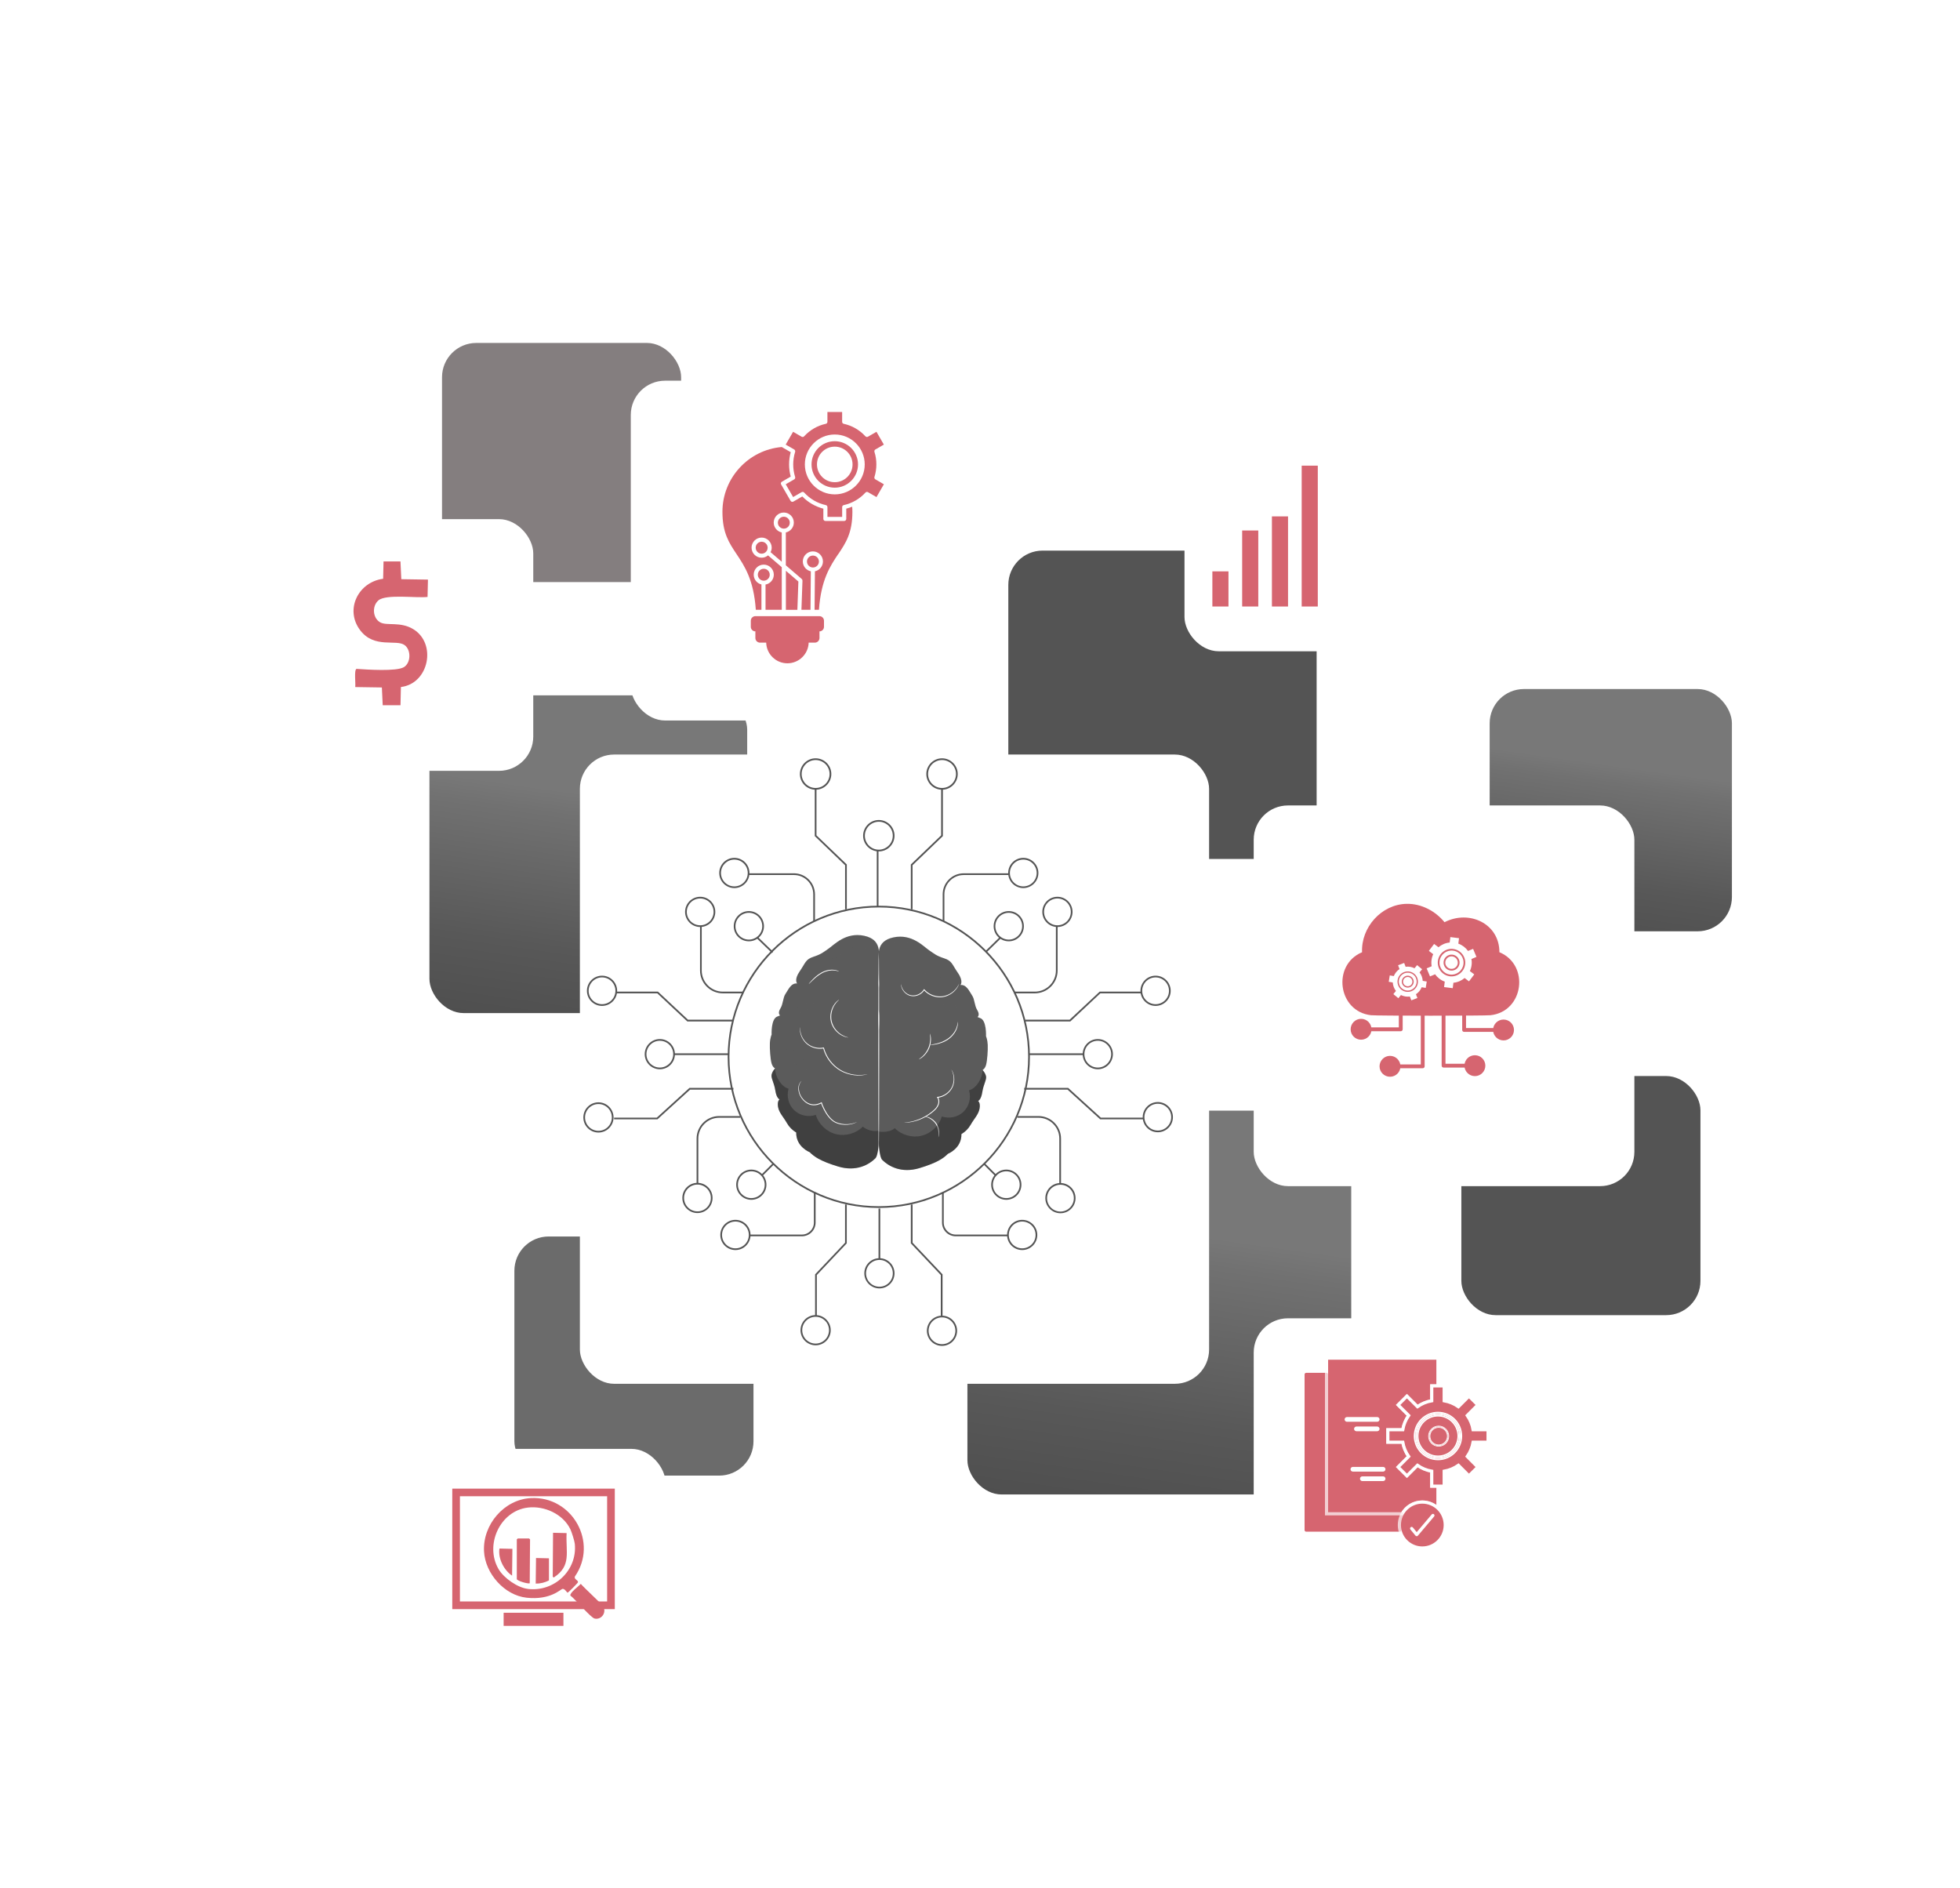 <?xml version="1.0" encoding="UTF-8"?>
<svg id="objects" xmlns="http://www.w3.org/2000/svg" xmlns:xlink="http://www.w3.org/1999/xlink" viewBox="0 0 623 600">
  <defs>
    <style>
      .cls-1 {
        filter: url(#drop-shadow-17);
      }

      .cls-1, .cls-2, .cls-3, .cls-4, .cls-5, .cls-6, .cls-7, .cls-8, .cls-9, .cls-10 {
        fill: #fff;
      }

      .cls-2 {
        filter: url(#drop-shadow-16);
      }

      .cls-11 {
        stroke-width: .75px;
      }

      .cls-11, .cls-4, .cls-12, .cls-13, .cls-14 {
        stroke: #fff;
        stroke-miterlimit: 10;
      }

      .cls-11, .cls-13, .cls-15, .cls-16 {
        fill: #c42030;
      }

      .cls-17 {
        fill: url(#linear-gradient-2);
      }

      .cls-3 {
        filter: url(#drop-shadow-12);
      }

      .cls-18 {
        opacity: .3;
      }

      .cls-4, .cls-12 {
        stroke-width: .5px;
      }

      .cls-6 {
        filter: url(#drop-shadow-15);
      }

      .cls-19 {
        fill: #5b5b5b;
      }

      .cls-7 {
        filter: url(#drop-shadow-13);
      }

      .cls-12, .cls-14 {
        fill: none;
      }

      .cls-20 {
        fill: url(#linear-gradient-3);
      }

      .cls-14 {
        stroke-width: .22px;
      }

      .cls-21 {
        opacity: .2;
      }

      .cls-16, .cls-22 {
        opacity: .69;
      }

      .cls-8 {
        opacity: .82;
      }

      .cls-9 {
        filter: url(#drop-shadow-14);
      }

      .cls-23 {
        fill: #545454;
      }

      .cls-24 {
        fill: #6b6b6b;
      }

      .cls-10 {
        filter: url(#drop-shadow-18);
      }

      .cls-25 {
        fill: url(#linear-gradient);
      }

      .cls-26 {
        fill: #847e7f;
      }
    </style>
    <linearGradient id="linear-gradient" x1="517.9" y1="215.82" x2="506.1" y2="299.18" gradientUnits="userSpaceOnUse">
      <stop offset=".33" stop-color="#787878"/>
      <stop offset=".4" stop-color="#717171"/>
      <stop offset=".78" stop-color="#585858"/>
      <stop offset="1" stop-color="#4f4f4f"/>
    </linearGradient>
    <linearGradient id="linear-gradient-2" x1="377.96" y1="347.14" x2="359.04" y2="480.86" xlink:href="#linear-gradient"/>
    <linearGradient id="linear-gradient-3" x1="194.8" y1="216.39" x2="179.2" y2="326.61" xlink:href="#linear-gradient"/>
    <filter id="drop-shadow-12" x="188.5" y="109" width="132" height="132" filterUnits="userSpaceOnUse">
      <feOffset dx="4" dy="4"/>
      <feGaussianBlur result="blur" stdDeviation="4"/>
      <feFlood flood-color="#000" flood-opacity=".4"/>
      <feComposite in2="blur" operator="in"/>
      <feComposite in="SourceGraphic"/>
    </filter>
    <filter id="drop-shadow-13" x="78.5" y="153" width="103" height="104" filterUnits="userSpaceOnUse">
      <feOffset dx="4" dy="4"/>
      <feGaussianBlur result="blur-2" stdDeviation="4"/>
      <feFlood flood-color="#000" flood-opacity=".4"/>
      <feComposite in2="blur-2" operator="in"/>
      <feComposite in="SourceGraphic"/>
    </filter>
    <filter id="drop-shadow-14" x="169.04" y="224.54" width="230" height="230" filterUnits="userSpaceOnUse">
      <feOffset dx="4.82" dy="4.82"/>
      <feGaussianBlur result="blur-3" stdDeviation="4.82"/>
      <feFlood flood-color="#000" flood-opacity=".4"/>
      <feComposite in2="blur-3" operator="in"/>
      <feComposite in="SourceGraphic"/>
    </filter>
    <filter id="drop-shadow-15" x="386.5" y="244" width="145" height="145" filterUnits="userSpaceOnUse">
      <feOffset dx="4" dy="4"/>
      <feGaussianBlur result="blur-4" stdDeviation="4"/>
      <feFlood flood-color="#000" flood-opacity=".4"/>
      <feComposite in2="blur-4" operator="in"/>
      <feComposite in="SourceGraphic"/>
    </filter>
    <filter id="drop-shadow-16" x="364.5" y="132" width="87" height="87" filterUnits="userSpaceOnUse">
      <feOffset dx="4" dy="4"/>
      <feGaussianBlur result="blur-5" stdDeviation="4"/>
      <feFlood flood-color="#000" flood-opacity=".4"/>
      <feComposite in2="blur-5" operator="in"/>
      <feComposite in="SourceGraphic"/>
    </filter>
    <filter id="drop-shadow-17" x="123.5" y="448" width="101" height="101" filterUnits="userSpaceOnUse">
      <feOffset dx="4" dy="4"/>
      <feGaussianBlur result="blur-6" stdDeviation="4"/>
      <feFlood flood-color="#000" flood-opacity=".4"/>
      <feComposite in2="blur-6" operator="in"/>
      <feComposite in="SourceGraphic"/>
    </filter>
    <filter id="drop-shadow-18" x="386.5" y="407" width="114" height="114" filterUnits="userSpaceOnUse">
      <feOffset dx="4" dy="4"/>
      <feGaussianBlur result="blur-7" stdDeviation="4"/>
      <feFlood flood-color="#000" flood-opacity=".4"/>
      <feComposite in2="blur-7" operator="in"/>
      <feComposite in="SourceGraphic"/>
    </filter>
  </defs>
  <circle class="cls-8" cx="316" cy="296.5" r="230.5"/>
  <rect class="cls-25" x="473.5" y="219" width="77" height="77" rx="10.89" ry="10.89"/>
  <rect class="cls-23" x="320.5" y="175" width="98" height="98" rx="10.89" ry="10.89"/>
  <rect class="cls-17" x="307.5" y="353" width="122" height="122" rx="10.89" ry="10.89"/>
  <rect class="cls-23" x="464.5" y="342" width="76" height="76" rx="10.89" ry="10.89"/>
  <rect class="cls-24" x="163.5" y="393" width="76" height="76" rx="10.89" ry="10.89"/>
  <rect class="cls-26" x="140.5" y="109" width="76" height="76" rx="10.89" ry="10.89"/>
  <rect class="cls-20" x="136.5" y="221" width="101" height="101" rx="10.89" ry="10.89"/>
  <rect class="cls-3" x="196.5" y="117" width="108" height="108" rx="10.89" ry="10.89"/>
  <rect class="cls-7" x="86.5" y="161" width="79" height="80" rx="10.89" ry="10.89"/>
  <rect class="cls-9" x="179.5" y="235" width="200" height="200" rx="10.89" ry="10.89"/>
  <rect class="cls-6" x="394.5" y="252" width="121" height="121" rx="10.89" ry="10.89"/>
  <rect class="cls-2" x="372.5" y="140" width="63" height="63" rx="10.89" ry="10.89"/>
  <rect class="cls-1" x="131.58" y="456.5" width="76" height="76" rx="10.89" ry="10.89"/>
  <g>
    <path class="cls-23" d="M279.33,383.93c-26.48,0-48.03-21.54-48.03-48.03s21.54-48.03,48.03-48.03,48.03,21.54,48.03,48.03-21.54,48.03-48.03,48.03ZM279.33,288.42c-26.18,0-47.48,21.3-47.48,47.48s21.3,47.48,47.48,47.48,47.48-21.3,47.48-47.48-21.3-47.48-47.48-47.48Z"/>
    <g>
      <g id="freepik--brain-side-2--inject-2">
        <path class="cls-19" d="M305.27,313.09s1.11-1.12-.79-3.87c-1.9-2.74-1.82-3.79-4.36-4.63-2.54-.84-3.08-1.4-4.82-2.58-1.74-1.18-5.46-5.33-11.31-4.08-5.85,1.25-4.55,5.9-4.73,8.28-.18,2.39.41,6.39,0,8.49-.41,2.11-.46,5.12,0,6.39.46,1.26,0,8.07,0,8.07v19.65s-.81,17.9,1.17,19.86c1.98,1.97,6.02,4.35,11.83,2.6,5.81-1.76,7.71-3.22,9.05-4.56,0,0,4.36-1.68,4.28-6.25,1.24-.75,2.25-1.76,2.92-2.95,1.11-1.96,2.53-3.3,2.85-5.19.32-1.89-.48-2.39-.48-2.39,0,0,.95-.28,1.34-2.81.39-2.53,1.42-3.93,1.19-5.05-.18-.73-.56-1.4-1.11-1.97,0,0,.78-.35,1.14-1.68.36-1.33.6-4.56.52-6.32-.08-1.76-.55-2.74-.55-2.74,0,0,.24-5.05-1.82-5.76l-.87-.35s.87-.63-.08-2.18c-.95-1.54-.79-3.44-1.66-4.7-.87-1.27-1.73-3.51-3.71-3.3Z"/>
        <g class="cls-21">
          <path class="cls-19" d="M300.05,319.23c.32-.15.69-.24,1.05-.25.2,0,.41.01.6.07.71.17,1.4.41,2.06.7.75.33,1.37.85,1.78,1.49.2.34.31.77.06,1.07-.21.23-.55.35-.88.31-.33-.04-.64-.15-.92-.31-1-.52-1.87-1.24-2.97-1.57-.5-.15-1.12-.28-1.21-.76-.05-.31.12-.61.43-.76Z"/>
        </g>
        <g class="cls-21">
          <path class="cls-19" d="M293.96,309.33c.32-.15.68-.24,1.05-.25.2,0,.41.01.6.07.71.17,1.4.41,2.06.7.75.33,1.37.85,1.78,1.49.2.34.31.77.06,1.07-.21.23-.55.35-.88.31-.33-.04-.64-.15-.92-.31-.99-.52-1.87-1.24-2.96-1.57-.5-.15-1.12-.28-1.21-.76-.05-.31.12-.61.43-.76Z"/>
        </g>
        <g class="cls-21">
          <path class="cls-19" d="M281.92,301.37c.26-.47.47-1.04.97-1.31.84-.43,1.77-.7,2.73-.79h0c2.12-.28,4.19.67,5.91,1.8,1.72,1.13,3.28,2.49,5.24,3.26.27.09.53.21.77.36.24.15.38.4.38.67-.04.45-.61.7-1.12.77-1.69.23-3.36-.5-4.75-1.37-1.39-.88-2.68-1.93-4.25-2.53-.77-.29-1.71-.45-2.42-.06-.5.27-.8.76-1.31,1.01-.74.38-1.69.15-2.11-.51-.26-.4-.27-.88-.04-1.29Z"/>
        </g>
        <g class="cls-21">
          <path class="cls-19" d="M308.81,329.32c-.33-.17-.75-.13-1.03.09-.28.22-.52.48-.73.75-1,1.13-1.08,2.28-2.66,2.58-1.59.3-3.24.46-4.66,1.15-.36.17-.73.41-.81.76-.07.41.17.81.59,1,.42.17.88.23,1.33.17,1.57-.11,3.03-.73,4.46-1.34,1.95-.83,2.83-2.2,3.66-3.97.01,0,.52-.76-.15-1.19Z"/>
        </g>
        <g class="cls-21">
          <path class="cls-19" d="M295.92,336.3l.33-.11c.56.04.98.47.94.96-.04.5-.53.87-1.09.83-.43-.03-.79-.29-.9-.66-.13-.45.17-.91.67-1.02.02,0,.03,0,.05,0Z"/>
        </g>
      </g>
      <g id="freepik--brain-side-1--inject-2">
        <path class="cls-19" d="M253.39,312.6s-1.11-1.12.79-3.87c1.9-2.74,1.82-3.79,4.36-4.63,2.54-.84,3.08-1.4,4.83-2.6,1.74-1.19,5.46-5.33,11.31-4.08,5.85,1.25,4.55,5.9,4.73,8.28.18,2.39-.41,6.39,0,8.49.41,2.11.46,5.12,0,6.39-.46,1.26,0,8.07,0,8.07v19.65s.81,17.9-1.17,19.86c-1.98,1.97-6.02,4.35-11.83,2.6-5.81-1.76-7.71-3.22-9.05-4.56,0,0-4.36-1.68-4.28-6.25-1.24-.75-2.25-1.76-2.92-2.95-1.11-1.96-2.53-3.3-2.85-5.19-.32-1.89.48-2.39.48-2.39,0,0-.95-.28-1.34-2.81-.39-2.53-1.42-3.93-1.19-5.05.18-.73.56-1.4,1.11-1.97,0,0-.78-.35-1.14-1.68-.36-1.33-.6-4.56-.52-6.32.08-1.76.55-2.74.55-2.74,0,0-.24-5.05,1.82-5.76l.87-.35s-.87-.63.08-2.18c.95-1.54.79-3.44,1.66-4.7s1.72-3.49,3.7-3.28Z"/>
        <g class="cls-21">
          <path class="cls-19" d="M258.6,318.74c-.32-.15-.69-.24-1.05-.25-.2,0-.41.01-.6.07-.71.17-1.4.41-2.06.7-.75.33-1.37.85-1.78,1.49-.2.34-.31.77-.06,1.07.21.23.55.35.88.31.33-.04.64-.15.92-.31,1-.52,1.87-1.24,2.97-1.57.48-.15,1.12-.28,1.21-.76.05-.31-.12-.61-.43-.76Z"/>
        </g>
        <g class="cls-21">
          <path class="cls-19" d="M264.7,308.84c-.32-.15-.68-.24-1.05-.25-.2,0-.41.01-.61.07-.71.17-1.4.41-2.06.7-.75.33-1.37.85-1.78,1.49-.2.34-.31.77-.06,1.07.21.23.55.35.88.31.33-.04.64-.15.92-.31.99-.52,1.87-1.24,2.96-1.57.5-.15,1.12-.28,1.21-.76.05-.31-.12-.61-.43-.76Z"/>
        </g>
        <g class="cls-21">
          <path class="cls-19" d="M277.58,300.05c-.26-.47-.48-1.04-.97-1.31-.84-.43-1.78-.71-2.75-.79h0c-2.11-.28-4.19.67-5.91,1.8-1.72,1.13-3.27,2.49-5.23,3.27-.27.09-.53.21-.77.36-.24.15-.39.4-.38.67.04.45.62.7,1.12.77,1.69.23,3.36-.5,4.75-1.37,1.39-.88,2.68-1.93,4.25-2.53.78-.29,1.71-.45,2.42-.06.48.27.8.76,1.31,1.01.74.38,1.69.15,2.11-.51.26-.4.27-.88.04-1.29h0Z"/>
        </g>
        <g class="cls-21">
          <path class="cls-19" d="M250.32,331.65c.36-.12.76,0,.99.3.22.3.41.62.56.97.74,1.44.58,2.71,2.08,3.34,1.49.63,3.09,1.11,4.34,2.14.31.26.63.59.64.99-.02.47-.34.87-.79.99-.45.11-.91.09-1.35-.06-1.52-.42-2.83-1.37-4.1-2.31-1.74-1.28-2.32-2.96-2.76-5.07-.01,0-.35-.94.4-1.29Z"/>
        </g>
        <g class="cls-21">
          <path class="cls-19" d="M261.53,341.76l-.3-.18c-.56-.06-1.06.33-1.12.89s.34,1.06.89,1.12c.43.05.84-.17,1.03-.56.22-.47.02-1.03-.45-1.26-.01,0-.03-.01-.04-.02Z"/>
        </g>
      </g>
      <path class="cls-5" d="M275.8,341.4s-.1.04-.29.09c-.19.06-.48.12-.85.19-.74.12-1.84.23-3.18.06-1.34-.16-2.92-.59-4.47-1.49-1.54-.91-3.02-2.3-4.08-4.07-.59-.98-1.01-2.03-1.28-3.06l.16.1c-1.67.32-3.29-.07-4.5-.8-1.23-.72-2.01-1.77-2.45-2.71-.44-.94-.57-1.78-.59-2.35-.01-.28,0-.5,0-.65.01-.15.02-.22.03-.22.02,0,0,.31.05.87.06.55.21,1.37.66,2.28.45.9,1.22,1.9,2.41,2.58,1.17.68,2.74,1.04,4.33.73l.13-.02.03.13c.27,1,.68,2.02,1.26,2.98,1.04,1.74,2.47,3.1,3.97,4,1.51.9,3.05,1.34,4.36,1.52,1.32.19,2.4.11,3.14.03.74-.1,1.14-.2,1.15-.17Z"/>
      <path class="cls-5" d="M269.66,329.76s-.22,0-.61-.09c-.39-.08-.95-.27-1.58-.61-.63-.34-1.32-.87-1.94-1.59-.62-.72-1.15-1.66-1.42-2.74-.25-1.08-.22-2.15,0-3.08.22-.93.59-1.72.99-2.31.4-.6.81-1.02,1.12-1.27.31-.26.5-.37.51-.36.04.05-.71.54-1.46,1.74-.37.59-.71,1.36-.91,2.26-.2.9-.22,1.93.02,2.96.26,1.03.76,1.93,1.34,2.63.59.71,1.24,1.23,1.84,1.59,1.21.72,2.11.81,2.09.87Z"/>
      <path class="cls-5" d="M266.73,308.79c-.02.05-.59-.26-1.59-.35-.99-.1-2.41.11-3.77.83-1.36.72-2.4,1.69-3.13,2.39-.73.71-1.18,1.16-1.21,1.13-.03-.02.36-.52,1.07-1.27.7-.74,1.74-1.75,3.14-2.49,1.41-.74,2.9-.93,3.93-.78.52.07.92.2,1.18.32.26.12.4.21.39.22Z"/>
      <path class="cls-5" d="M272.42,356.6s-.08.06-.25.14c-.17.09-.42.2-.75.32-.67.24-1.69.48-2.96.44-.64-.03-1.33-.12-2.05-.34-.71-.21-1.48-.57-2.1-1.15-.64-.56-1.2-1.26-1.7-2.02-.5-.77-.94-1.61-1.31-2.51-.13-.31-.24-.63-.34-.93l.2.08c-.81.45-1.72.69-2.59.66-.88-.02-1.7-.33-2.35-.79-1.3-.93-2.04-2.24-2.32-3.39-.29-1.15-.11-2.16.22-2.73.32-.58.63-.78.63-.78.03.02-.26.26-.54.83-.29.56-.43,1.53-.13,2.64.29,1.1,1.03,2.35,2.28,3.22.62.42,1.39.71,2.22.73.82.02,1.68-.2,2.45-.64l.15-.08.05.16c.1.29.21.6.33.91.36.88.79,1.71,1.28,2.46.48.75,1.03,1.43,1.64,1.98.6.57,1.3.9,2,1.12.7.22,1.37.33,1.99.37,1.25.07,2.25-.14,2.92-.34.67-.2,1.02-.38,1.03-.35Z"/>
      <path class="cls-5" d="M302.39,339.95s.05.06.14.19c.08.13.19.33.31.6.23.53.5,1.37.48,2.44-.01,1.06-.34,2.38-1.25,3.5-.89,1.12-2.34,2.04-4.03,2.23l.1-.22c.35.48.47,1.13.39,1.74-.11.98-.71,1.79-1.34,2.4-.64.62-1.32,1.13-2,1.57-1.36.89-2.71,1.47-3.88,1.82-1.17.36-2.15.51-2.83.58-.34.03-.6.05-.78.05-.18,0-.27,0-.27,0,0-.03.37-.05,1.04-.15.67-.1,1.64-.27,2.78-.66,1.15-.38,2.47-.97,3.8-1.85.66-.44,1.33-.96,1.95-1.55.61-.6,1.15-1.35,1.25-2.24.07-.56-.04-1.12-.34-1.54l-.14-.2.24-.03c1.61-.17,3-1.04,3.87-2.1.89-1.07,1.22-2.32,1.26-3.35.04-1.04-.18-1.86-.38-2.4-.21-.54-.38-.81-.35-.82Z"/>
      <path class="cls-5" d="M304.43,324.74s.04.18.04.51c0,.33-.06.8-.23,1.36-.32,1.12-1.21,2.58-2.67,3.64-1.46,1.05-3.06,1.5-4.2,1.71-.57.1-1.04.15-1.36.17-.32.02-.5.01-.51,0,0-.05.71-.11,1.83-.36,1.11-.25,2.66-.72,4.07-1.74,1.41-1.02,2.29-2.4,2.65-3.47.38-1.08.33-1.81.39-1.81Z"/>
      <path class="cls-5" d="M304.84,312.72s-.02.08-.07.23c-.05.15-.15.36-.29.62-.29.52-.8,1.25-1.64,1.93-.83.67-2.03,1.29-3.46,1.44-1.42.14-3.05-.2-4.44-1.12-.5-.33-.95-.72-1.32-1.15l.23-.02c-.77,1.28-2.17,1.94-3.4,1.98-.62.03-1.21-.11-1.71-.33-.5-.23-.91-.54-1.22-.87-.64-.67-.92-1.38-1.03-1.86-.06-.24-.08-.44-.08-.57,0-.13,0-.2,0-.2.03,0,.03.27.17.74.14.46.44,1.14,1.07,1.76.62.61,1.61,1.16,2.79,1.09,1.16-.05,2.46-.69,3.17-1.87l.1-.17.13.14c.35.4.78.78,1.26,1.1,1.33.88,2.89,1.21,4.26,1.09,1.38-.13,2.54-.7,3.36-1.34.83-.64,1.35-1.33,1.67-1.83.31-.5.43-.81.46-.8Z"/>
      <path class="cls-5" d="M295.6,328.5s.22.51.29,1.39c.07.87-.04,2.12-.58,3.37-.54,1.24-1.39,2.17-2.07,2.72-.69.55-1.2.76-1.21.73-.02-.04.44-.31,1.08-.88.64-.57,1.42-1.48,1.94-2.68.52-1.19.66-2.39.64-3.24-.01-.86-.13-1.38-.09-1.39Z"/>
      <path class="cls-5" d="M298.24,361.55s.09-.49.09-1.28c0-.78-.18-1.88-.81-2.9-.63-1.01-1.54-1.67-2.24-2.01-.7-.35-1.2-.44-1.19-.49,0-.03.52-.01,1.27.3.75.31,1.73.97,2.39,2.05.66,1.07.83,2.25.77,3.05-.05.82-.27,1.28-.29,1.27Z"/>
      <g class="cls-18">
        <path d="M279.32,359.36c-1.58.4-3.86-.17-5.05-1.29-2.17,2.2-5.54,3.15-8.54,2.4-3-.75-5.53-3.16-6.42-6.12-2.33.82-5.1.22-6.88-1.49-1.78-1.71-2.49-4.45-1.77-6.82-2.41-.65-4.29-3.96-4.3-6.45l-.41.49c-.33.45-.57.95-.7,1.48-.24,1.12.79,2.53,1.19,5.05.39,2.53,1.34,2.81,1.34,2.81,0,0-.8.49-.48,2.39.32,1.89,1.74,3.23,2.85,5.19.68,1.19,1.68,2.2,2.92,2.95-.08,4.56,4.28,6.25,4.28,6.25,1.34,1.34,3.24,2.81,9.05,4.56,5.81,1.76,9.86-.63,11.83-2.6.41-.4.69-1.48.89-2.93l.19-5.87Z"/>
      </g>
      <g class="cls-18">
        <path d="M279.13,359.58c1.58.4,4.09.12,5.28-1.01,2.17,2.2,5.54,3.15,8.54,2.4,3-.75,5.53-3.16,6.42-6.12,2.33.82,5.1.23,6.88-1.49,1.78-1.71,2.49-4.45,1.77-6.82,2.41-.65,4.29-3.96,4.3-6.45l.41.49c.33.45.57.95.7,1.48.24,1.12-.79,2.53-1.19,5.05-.39,2.53-1.34,2.81-1.34,2.81,0,0,.8.49.48,2.39-.32,1.89-1.74,3.23-2.85,5.19-.68,1.19-1.68,2.2-2.92,2.95.08,4.56-4.28,6.25-4.28,6.25-1.34,1.34-3.24,2.81-9.05,4.56-5.81,1.76-9.86-.63-11.83-2.6-.41-.4-.69-1.48-.89-2.93l-.42-6.16Z"/>
      </g>
      <path class="cls-5" d="M279.32,364.8c-.08,0-.14-13.9-.14-31.05s.06-31.05.14-31.05.14,13.9.14,31.05-.06,31.05-.14,31.05Z"/>
    </g>
    <path class="cls-23" d="M279.34,270.61c-2.75,0-4.99-2.24-4.99-4.99s2.24-4.99,4.99-4.99,4.99,2.24,4.99,4.99-2.24,4.99-4.99,4.99ZM279.34,261.18c-2.45,0-4.44,1.99-4.44,4.44s1.99,4.44,4.44,4.44,4.44-1.99,4.44-4.44-1.99-4.44-4.44-4.44Z"/>
    <path class="cls-23" d="M299.43,251c-2.75,0-4.99-2.24-4.99-4.99s2.24-4.99,4.99-4.99,4.99,2.24,4.99,4.99-2.24,4.99-4.99,4.99ZM299.43,241.57c-2.45,0-4.44,1.99-4.44,4.44s1.99,4.44,4.44,4.44,4.44-1.99,4.44-4.44-1.99-4.44-4.44-4.44Z"/>
    <polygon class="cls-23" points="290.06 289.03 289.52 289.03 289.52 274.76 299.15 265.51 299.15 250.73 299.7 250.73 299.7 265.74 290.06 275 290.06 289.03"/>
    <path class="cls-23" d="M300.18,292.8h-.54v-8.55c0-3.68,3-6.68,6.68-6.68h14.31v.54h-14.31c-3.39,0-6.14,2.75-6.14,6.14v8.55Z"/>
    <rect class="cls-23" x="312.56" y="299.94" width="6.39" height=".54" transform="translate(-119.9 306.4) rotate(-44.37)"/>
    <path class="cls-23" d="M328.91,315.72h-6.53v-.54h6.53c3.71,0,6.72-3.02,6.72-6.72v-14.1h.54v14.1c0,4.01-3.26,7.26-7.27,7.26Z"/>
    <polygon class="cls-23" points="340.21 324.65 325.92 324.65 325.92 324.1 339.99 324.1 349.53 315.18 362.78 315.18 362.78 315.72 349.74 315.72 340.21 324.65"/>
    <rect class="cls-23" x="327.08" y="334.79" width="17.34" height=".54"/>
    <polygon class="cls-23" points="363.49 355.76 349.7 355.76 339.33 346.33 325.55 346.33 325.55 345.78 339.54 345.78 349.91 355.22 363.49 355.22 363.49 355.76"/>
    <path class="cls-23" d="M337.25,376.12h-.54v-14.23c0-3.65-2.97-6.63-6.63-6.63h-6.69v-.54h6.69c3.95,0,7.17,3.22,7.17,7.17v14.23Z"/>
    <rect class="cls-23" x="314.46" y="369.19" width=".54" height="5.19" transform="translate(-170.71 331.46) rotate(-45)"/>
    <path class="cls-23" d="M320.38,392.93h-16.61c-2.39,0-4.34-1.95-4.34-4.34v-9.66h.54v9.66c0,2.09,1.7,3.8,3.8,3.8h16.61v.54Z"/>
    <polygon class="cls-23" points="299.59 418.25 299.04 418.25 299.04 405.25 289.52 395.18 289.52 382.84 290.07 382.84 290.07 394.97 299.59 405.03 299.59 418.25"/>
    <rect class="cls-23" x="279.25" y="384.12" width=".54" height="16.05"/>
    <path class="cls-23" d="M279.53,409.5c-2.65,0-4.8-2.15-4.8-4.8s2.15-4.8,4.8-4.8,4.8,2.15,4.8,4.8-2.15,4.8-4.8,4.8ZM279.53,400.45c-2.35,0-4.26,1.91-4.26,4.26s1.91,4.26,4.26,4.26,4.26-1.91,4.26-4.26-1.91-4.26-4.26-4.26Z"/>
    <path class="cls-23" d="M299.42,427.77c-2.65,0-4.8-2.15-4.8-4.8s2.15-4.8,4.8-4.8,4.8,2.15,4.8,4.8-2.15,4.8-4.8,4.8ZM299.42,418.71c-2.35,0-4.26,1.91-4.26,4.26s1.91,4.26,4.26,4.26,4.26-1.91,4.26-4.26-1.91-4.26-4.26-4.26Z"/>
    <path class="cls-23" d="M324.91,397.31c-2.65,0-4.8-2.15-4.8-4.8s2.15-4.8,4.8-4.8,4.8,2.15,4.8,4.8-2.15,4.8-4.8,4.8ZM324.91,388.25c-2.35,0-4.26,1.91-4.26,4.26s1.91,4.26,4.26,4.26,4.26-1.91,4.26-4.26-1.91-4.26-4.26-4.26Z"/>
    <path class="cls-23" d="M319.86,381.34c-2.65,0-4.8-2.15-4.8-4.8s2.15-4.8,4.8-4.8,4.8,2.15,4.8,4.8-2.15,4.8-4.8,4.8ZM319.86,372.28c-2.35,0-4.26,1.91-4.26,4.26s1.91,4.26,4.26,4.26,4.26-1.91,4.26-4.26-1.91-4.26-4.26-4.26Z"/>
    <path class="cls-23" d="M348.94,339.85c-2.65,0-4.8-2.15-4.8-4.8s2.15-4.8,4.8-4.8,4.8,2.15,4.8,4.8-2.15,4.8-4.8,4.8ZM348.94,330.79c-2.35,0-4.26,1.91-4.26,4.26s1.91,4.26,4.26,4.26,4.26-1.91,4.26-4.26-1.91-4.26-4.26-4.26Z"/>
    <path class="cls-23" d="M336.11,294.63c-2.65,0-4.8-2.15-4.8-4.8s2.15-4.8,4.8-4.8,4.8,2.15,4.8,4.8-2.15,4.8-4.8,4.8ZM336.11,285.57c-2.35,0-4.26,1.91-4.26,4.26s1.91,4.26,4.26,4.26,4.26-1.91,4.26-4.26-1.91-4.26-4.26-4.26Z"/>
    <path class="cls-23" d="M320.64,299.18c-2.65,0-4.8-2.15-4.8-4.8s2.15-4.8,4.8-4.8,4.8,2.15,4.8,4.8-2.15,4.8-4.8,4.8ZM320.64,290.12c-2.35,0-4.26,1.91-4.26,4.26s1.91,4.26,4.26,4.26,4.26-1.91,4.26-4.26-1.91-4.26-4.26-4.26Z"/>
    <path class="cls-23" d="M325.26,282.26c-2.65,0-4.8-2.15-4.8-4.8s2.15-4.8,4.8-4.8,4.8,2.15,4.8,4.8-2.15,4.8-4.8,4.8ZM325.26,273.21c-2.35,0-4.26,1.91-4.26,4.26s1.91,4.26,4.26,4.26,4.26-1.91,4.26-4.26-1.91-4.26-4.26-4.26Z"/>
    <path class="cls-23" d="M337.07,385.61c-2.65,0-4.8-2.15-4.8-4.8s2.15-4.8,4.8-4.8,4.8,2.15,4.8,4.8-2.15,4.8-4.8,4.8ZM337.07,376.56c-2.35,0-4.26,1.91-4.26,4.26s1.91,4.26,4.26,4.26,4.26-1.91,4.26-4.26-1.91-4.26-4.26-4.26Z"/>
    <path class="cls-23" d="M368.02,359.87c-2.65,0-4.8-2.15-4.8-4.8s2.15-4.8,4.8-4.8,4.8,2.15,4.8,4.8-2.15,4.8-4.8,4.8ZM368.02,350.81c-2.35,0-4.26,1.91-4.26,4.26s1.91,4.26,4.26,4.26,4.26-1.91,4.26-4.26-1.91-4.26-4.26-4.26Z"/>
    <path class="cls-23" d="M367.31,319.71c-2.65,0-4.8-2.15-4.8-4.8s2.15-4.8,4.8-4.8,4.8,2.15,4.8,4.8-2.15,4.8-4.8,4.8ZM367.31,310.65c-2.35,0-4.26,1.91-4.26,4.26s1.91,4.26,4.26,4.26,4.26-1.91,4.26-4.26-1.91-4.26-4.26-4.26Z"/>
    <rect class="cls-23" x="278.69" y="270.34" width=".54" height="17.81"/>
    <path class="cls-23" d="M259.25,251c-2.75,0-4.99-2.24-4.99-4.99s2.24-4.99,4.99-4.99,4.99,2.24,4.99,4.99-2.24,4.99-4.99,4.99ZM259.25,241.57c-2.45,0-4.44,1.99-4.44,4.44s1.99,4.44,4.44,4.44,4.44-1.99,4.44-4.44-1.99-4.44-4.44-4.44Z"/>
    <polygon class="cls-23" points="269.16 289.03 268.62 289.03 268.62 275 258.98 265.74 258.98 250.73 259.52 250.73 259.52 265.51 269.16 274.76 269.16 289.03"/>
    <path class="cls-23" d="M259.04,292.8h-.54v-8.55c0-3.39-2.75-6.14-6.14-6.14h-14.31v-.54h14.31c3.68,0,6.68,3,6.68,6.68v8.55Z"/>
    <rect class="cls-23" x="242.83" y="296.94" width=".54" height="6.83" transform="translate(-141.8 266.28) rotate(-45.96)"/>
    <path class="cls-23" d="M236.3,315.72h-6.53c-4.01,0-7.26-3.26-7.26-7.26v-14.1h.54v14.1c0,3.71,3.02,6.72,6.72,6.72h6.53v.54Z"/>
    <polygon class="cls-23" points="232.75 324.65 218.47 324.65 208.93 315.72 195.89 315.72 195.89 315.18 209.15 315.18 218.68 324.1 232.75 324.1 232.75 324.65"/>
    <rect class="cls-23" x="214.26" y="334.79" width="17.34" height=".54"/>
    <polygon class="cls-23" points="208.98 355.76 195.19 355.76 195.19 355.22 208.77 355.22 219.14 345.78 233.12 345.78 233.12 346.33 219.35 346.33 208.98 355.76"/>
    <path class="cls-23" d="M221.96,376.12h-.54v-14.23c0-3.95,3.22-7.17,7.17-7.17h6.69v.54h-6.69c-3.65,0-6.63,2.97-6.63,6.63v14.23Z"/>
    <rect class="cls-23" x="241.35" y="371.51" width="5.19" height=".54" transform="translate(-191.44 281.39) rotate(-45)"/>
    <path class="cls-23" d="M254.9,392.93h-16.61v-.54h16.61c2.09,0,3.8-1.7,3.8-3.8v-9.66h.54v9.66c0,2.39-1.95,4.34-4.34,4.34Z"/>
    <polygon class="cls-23" points="259.63 418.25 259.09 418.25 259.09 405.03 268.61 394.97 268.61 382.84 269.15 382.84 269.15 395.18 259.63 405.25 259.63 418.25"/>
    <path class="cls-23" d="M259.25,427.58c-2.65,0-4.8-2.15-4.8-4.8s2.15-4.8,4.8-4.8,4.8,2.15,4.8,4.8-2.15,4.8-4.8,4.8ZM259.25,418.52c-2.35,0-4.26,1.91-4.26,4.26s1.91,4.26,4.26,4.26,4.26-1.91,4.26-4.26-1.91-4.26-4.26-4.26Z"/>
    <path class="cls-23" d="M233.76,397.31c-2.65,0-4.8-2.15-4.8-4.8s2.15-4.8,4.8-4.8,4.8,2.15,4.8,4.8-2.15,4.8-4.8,4.8ZM233.76,388.25c-2.35,0-4.26,1.91-4.26,4.26s1.91,4.26,4.26,4.26,4.26-1.91,4.26-4.26-1.91-4.26-4.26-4.26Z"/>
    <path class="cls-23" d="M238.81,381.34c-2.65,0-4.8-2.15-4.8-4.8s2.15-4.8,4.8-4.8,4.8,2.15,4.8,4.8-2.15,4.8-4.8,4.8ZM238.81,372.28c-2.35,0-4.26,1.91-4.26,4.26s1.91,4.26,4.26,4.26,4.26-1.91,4.26-4.26-1.91-4.26-4.26-4.26Z"/>
    <path class="cls-23" d="M209.73,339.85c-2.65,0-4.8-2.15-4.8-4.8s2.15-4.8,4.8-4.8,4.8,2.15,4.8,4.8-2.15,4.8-4.8,4.8ZM209.73,330.79c-2.35,0-4.26,1.91-4.26,4.26s1.91,4.26,4.26,4.26,4.26-1.91,4.26-4.26-1.91-4.26-4.26-4.26Z"/>
    <path class="cls-23" d="M222.56,294.63c-2.65,0-4.8-2.15-4.8-4.8s2.15-4.8,4.8-4.8,4.8,2.15,4.8,4.8-2.15,4.8-4.8,4.8ZM222.56,285.57c-2.35,0-4.26,1.91-4.26,4.26s1.91,4.26,4.26,4.26,4.26-1.91,4.26-4.26-1.91-4.26-4.26-4.26Z"/>
    <path class="cls-23" d="M238.03,299.18c-2.65,0-4.8-2.15-4.8-4.8s2.15-4.8,4.8-4.8,4.8,2.15,4.8,4.8-2.15,4.8-4.8,4.8ZM238.03,290.12c-2.35,0-4.26,1.91-4.26,4.26s1.91,4.26,4.26,4.26,4.26-1.91,4.26-4.26-1.91-4.26-4.26-4.26Z"/>
    <path class="cls-23" d="M233.42,282.26c-2.65,0-4.8-2.15-4.8-4.8s2.15-4.8,4.8-4.8,4.8,2.15,4.8,4.8-2.15,4.8-4.8,4.8ZM233.42,273.21c-2.35,0-4.26,1.91-4.26,4.26s1.91,4.26,4.26,4.26,4.26-1.91,4.26-4.26-1.91-4.26-4.26-4.26Z"/>
    <path class="cls-23" d="M221.69,385.55c-2.65,0-4.8-2.15-4.8-4.8s2.15-4.8,4.8-4.8,4.8,2.15,4.8,4.8-2.15,4.8-4.8,4.8ZM221.69,376.5c-2.35,0-4.26,1.91-4.26,4.26s1.91,4.26,4.26,4.26,4.26-1.91,4.26-4.26-1.91-4.26-4.26-4.26Z"/>
    <path class="cls-23" d="M190.22,359.96c-2.65,0-4.8-2.15-4.8-4.8s2.15-4.8,4.8-4.8,4.8,2.15,4.8,4.8-2.15,4.8-4.8,4.8ZM190.22,350.9c-2.35,0-4.26,1.91-4.26,4.26s1.91,4.26,4.26,4.26,4.26-1.91,4.26-4.26-1.91-4.26-4.26-4.26Z"/>
    <path class="cls-23" d="M191.36,319.71c-2.65,0-4.8-2.15-4.8-4.8s2.15-4.8,4.8-4.8,4.8,2.15,4.8,4.8-2.15,4.8-4.8,4.8ZM191.36,310.65c-2.35,0-4.26,1.91-4.26,4.26s1.91,4.26,4.26,4.26,4.26-1.91,4.26-4.26-1.91-4.26-4.26-4.26Z"/>
  </g>
  <g class="cls-22">
    <rect class="cls-15" x="385.36" y="181.6" width="5.12" height="11.17"/>
    <rect class="cls-15" x="394.83" y="168.61" width="5.12" height="24.16"/>
    <rect class="cls-15" x="404.29" y="164.13" width="5.12" height="28.64"/>
    <rect class="cls-15" x="413.75" y="148" width="5.12" height="44.77"/>
  </g>
  <g class="cls-22">
    <path class="cls-15" d="M195.42,511.44h-51.66v-38.3h51.66v38.3ZM146.19,509h46.79v-33.44h-46.79v33.44Z"/>
    <rect class="cls-15" x="160.08" y="512.59" width="19.01" height="4.17"/>
    <path class="cls-15" d="M182.71,501.1c7.55-10.83-.82-25.61-13.93-24.96-8.56.43-15.38,8.45-14.93,16.94.37,7.01,6.45,13.96,13.53,14.73,7.6.83,10.83-2.73,11.43-2.81.72-.09,1.4,1.2,1.6,1.2.23,0,3.27-3.08,3.31-3.31.12-.65-1.31-.91-1-1.8ZM167.78,505.01c-3.28-.39-7.65-3.44-9.32-6.31-4.45-7.64.43-18.47,9.32-19.54,5.26-.64,11.19,2.05,13.53,6.92.41.86,1.32,3.74,1.4,4.61.84,8.45-6.57,15.34-14.93,14.33Z"/>
    <path class="cls-15" d="M175.79,487.17l4.31.1c-.32,6.08,1.64,10.4-4.11,14.13l-.3-.3.1-13.93Z"/>
    <path class="cls-15" d="M164.57,488.98h3.61l.3.3-.1,13.93c-.45.29-3.91-.71-4.11-1.3v-12.63l.3-.3Z"/>
    <path class="cls-15" d="M158.76,492.18l4.11.1-.1,8.52c-2.62-1.77-4.51-5.46-4.01-8.62Z"/>
    <path class="cls-15" d="M170.38,495.19l4.11.1v7.02c-1.27.67-2.74,1.05-4.21,1l.1-8.12Z"/>
    <path class="cls-15" d="M184.61,503.41c1.17,1.38,6.78,6.5,7.12,7.12,1.18,2.13-.66,4.36-2.71,3.91-1.24-.27-6.17-6.17-7.72-7.32-.26-.87,2.64-2.94,3.31-3.71Z"/>
  </g>
  <g class="cls-22">
    <path class="cls-15" d="M446.79,310.23c-.98.37-1.47,1.46-1.1,2.44.37.98,1.46,1.47,2.44,1.1.98-.37,1.47-1.46,1.1-2.44-.37-.98-1.46-1.47-2.44-1.11ZM447.98,313.38c-.76.29-1.62-.1-1.91-.86-.29-.76.1-1.62.86-1.91.76-.29,1.62.1,1.91.87.29.76-.1,1.62-.86,1.91Z"/>
    <path class="cls-15" d="M446.31,308.95c-1.68.63-2.53,2.52-1.9,4.2.63,1.68,2.51,2.53,4.19,1.9,1.68-.63,2.53-2.51,1.9-4.19-.63-1.68-2.52-2.54-4.19-1.9ZM448.46,314.66c-1.47.55-3.11-.19-3.66-1.66-.55-1.47.19-3.12,1.66-3.67,1.47-.55,3.11.19,3.66,1.66.55,1.47-.19,3.11-1.66,3.66Z"/>
    <path class="cls-15" d="M461.7,303.43c-1.39-.18-2.67.82-2.84,2.21-.17,1.39.81,2.66,2.21,2.84,1.39.17,2.66-.81,2.84-2.21.18-1.39-.81-2.67-2.2-2.84ZM463.36,306.2c-.14,1.09-1.13,1.86-2.22,1.73-1.09-.14-1.86-1.13-1.73-2.22.14-1.09,1.13-1.86,2.22-1.73,1.09.14,1.86,1.13,1.72,2.22Z"/>
    <path class="cls-15" d="M461.93,301.61c-2.39-.3-4.58,1.4-4.89,3.8-.3,2.39,1.4,4.58,3.79,4.89,2.39.3,4.58-1.4,4.88-3.79.3-2.4-1.4-4.59-3.79-4.89ZM465.17,306.43c-.26,2.09-2.18,3.58-4.27,3.31-2.09-.26-3.58-2.18-3.31-4.27.26-2.09,2.18-3.58,4.27-3.32,2.09.26,3.58,2.18,3.31,4.27Z"/>
    <g>
      <path class="cls-15" d="M464.77,327.36v-5.45c0-.34.27-.61.61-.61s.61.27.61.61v4.84h8.59c.34,0,.61.27.61.61s-.27.61-.61.61h-9.2c-.34,0-.61-.27-.61-.61Z"/>
      <path class="cls-15" d="M458.24,338.7v-16.79c0-.34.27-.61.61-.61s.61.27.61.61v16.18h6.02c.34,0,.61.27.61.61s-.27.61-.61.61h-6.63c-.34,0-.61-.27-.61-.61Z"/>
      <path class="cls-15" d="M444.54,338.92c0-.34.27-.61.61-.61h6.46v-16.4c0-.34.27-.61.61-.61s.61.27.61.61v17.01c0,.34-.27.61-.61.61h-7.07c-.34,0-.61-.27-.61-.61Z"/>
      <path class="cls-15" d="M435.33,327.15c0-.34.27-.61.61-.61h8.69v-4.63c0-.34.27-.61.61-.61s.61.27.61.61v5.24c0,.34-.27.61-.61.61h-9.31c-.34,0-.61-.27-.61-.61Z"/>
      <path class="cls-15" d="M435.95,327.15c0,1.83-1.49,3.31-3.32,3.31s-3.32-1.48-3.32-3.31,1.49-3.33,3.32-3.33,3.32,1.49,3.32,3.33Z"/>
      <path class="cls-15" d="M445.15,338.92c0,1.83-1.48,3.31-3.32,3.31s-3.33-1.48-3.33-3.31,1.49-3.33,3.33-3.33,3.32,1.49,3.32,3.33Z"/>
      <path class="cls-15" d="M481.23,327.36c0,1.83-1.49,3.32-3.32,3.32s-3.33-1.49-3.33-3.32,1.49-3.31,3.33-3.31,3.32,1.48,3.32,3.31Z"/>
      <path class="cls-15" d="M472.13,338.7c0,1.84-1.49,3.33-3.32,3.33s-3.33-1.49-3.33-3.33,1.49-3.31,3.33-3.31,3.32,1.49,3.32,3.31Z"/>
      <path class="cls-15" d="M476.6,302.65c0-9.15-9.65-13.56-17.45-9.54-2.9-3.56-7.37-5.93-12.03-5.84-8.02.14-14.52,7.46-14.18,15.38-9.64,4.05-7.68,18.85,2.84,20.02,1.89.21,36.1.2,37.99,0,10.61-1.15,12.51-15.99,2.84-20.02ZM453.17,313.99l-1.28-.21c-.36.89-.98,1.68-1.82,2.22l.46,1.21-1.93.73-.46-1.21c-.99.14-1.98-.04-2.84-.47l-.82,1.01-1.59-1.31.82-1c-.29-.37-.54-.8-.71-1.27-.18-.47-.27-.95-.3-1.43l-1.28-.21.33-2.03,1.28.21c.36-.89.99-1.68,1.82-2.22l-.46-1.22,1.93-.73.46,1.22c.99-.14,1.98.03,2.83.47l.83-1,1.59,1.31-.82,1c.29.38.54.8.71,1.27.18.47.27.95.3,1.42l1.28.21-.33,2.03ZM467.75,306.76c-.08.67-.27,1.3-.54,1.88l1.39,1.06-1.67,2.21-1.39-1.06c-.99.84-2.22,1.38-3.56,1.5l-.22,1.73-2.75-.35.22-1.73c-1.26-.45-2.33-1.28-3.08-2.34l-1.61.68-1.07-2.55,1.6-.68c-.12-.63-.14-1.29-.05-1.95.08-.67.27-1.3.54-1.88l-1.39-1.05,1.67-2.21,1.39,1.05c.99-.84,2.22-1.38,3.56-1.5l.22-1.73,2.75.35-.22,1.73c1.26.45,2.33,1.28,3.08,2.33l1.61-.67,1.07,2.55-1.6.68c.12.63.14,1.29.05,1.96Z"/>
    </g>
  </g>
  <g class="cls-22">
    <path class="cls-15" d="M260.46,195.83h-20.34c-.81,0-1.47.66-1.47,1.46v1.93c0,.81.66,1.46,1.47,1.46,0,.06-.02.11-.02.17v1.93c0,.81.66,1.47,1.47,1.47h1.97c.1,3.64,3.08,6.57,6.74,6.57s6.66-2.93,6.76-6.57h1.97c.81,0,1.47-.66,1.47-1.47v-1.93c0-.06-.01-.11-.02-.17.8,0,1.45-.66,1.45-1.46v-1.93c0-.81-.66-1.46-1.46-1.46Z"/>
    <path class="cls-15" d="M278.6,157.98l2.35-4.06-2.7-1.56c-.26-.15-.39-.47-.3-.76.4-1.28.61-2.62.61-3.99s-.2-2.7-.61-3.99c-.09-.29.03-.61.3-.76l2.69-1.55-2.35-4.07-2.7,1.56c-.26.15-.6.1-.8-.12-1.87-2.03-4.25-3.4-6.9-3.98-.3-.06-.51-.33-.51-.63v-3.13h-4.68v3.13c0,.31-.21.57-.51.63-2.65.58-5.03,1.95-6.89,3.98-.21.22-.54.28-.8.12l-2.71-1.56-2.35,4.07,2.7,1.55c.26.15.39.47.3.76-.4,1.3-.61,2.64-.61,3.99s.2,2.71.61,3.99c.09.29-.03.61-.29.76l-2.7,1.56,2.35,4.06,2.71-1.56c.26-.15.6-.1.8.13,1.84,2.02,4.22,3.4,6.89,3.99.3.07.51.33.51.63v3.12h4.68v-3.12c0-.3.21-.57.51-.63,2.67-.59,5.05-1.97,6.9-3.99.21-.22.54-.27.8-.12l2.7,1.56ZM265.34,157.13c-5.24,0-9.51-4.27-9.51-9.52s4.27-9.51,9.51-9.51,9.52,4.27,9.52,9.51-4.27,9.52-9.52,9.52Z"/>
    <path class="cls-15" d="M265.33,155c-4.07,0-7.38-3.31-7.38-7.39s3.31-7.38,7.38-7.38,7.4,3.31,7.4,7.38-3.32,7.39-7.4,7.39ZM265.33,141.96c-3.12,0-5.65,2.53-5.65,5.65s2.53,5.65,5.65,5.65,5.66-2.53,5.66-5.65-2.54-5.65-5.66-5.65Z"/>
    <g>
      <path class="cls-15" d="M266.45,176.12c2.41-3.61,4.49-6.72,4.49-13.45,0-.53-.02-1.07-.07-1.63-.61.25-1.24.46-1.88.63v3.26c0,.36-.29.65-.65.65h-5.98c-.36,0-.65-.29-.65-.65v-3.26c-2.56-.66-4.85-1.99-6.7-3.88l-2.83,1.63c-.31.18-.71.07-.89-.24l-3-5.19c-.09-.15-.11-.33-.07-.49.05-.17.15-.31.3-.39l2.82-1.63c-.35-1.25-.52-2.56-.52-3.88s.17-2.61.52-3.88l-2.82-1.62s-.02-.01-.04-.02c-10.61.92-18.85,9.87-18.85,20.58,0,6.72,2.08,9.84,4.49,13.45,2.56,3.84,5.46,8.18,6.12,17.71h1.79v-8.06c-1.41-.33-2.46-1.6-2.46-3.11,0-1.76,1.43-3.19,3.19-3.19s3.2,1.43,3.2,3.19c0,1.57-1.14,2.87-2.63,3.14v8.02h5.16v-13.54l-4.37-3.75c-.55.46-1.25.74-2.03.74-1.77,0-3.2-1.44-3.2-3.2s1.44-3.2,3.2-3.2,3.2,1.44,3.2,3.2c0,.52-.14,1.01-.36,1.44l3.55,3.05v-9.32c-1.45-.3-2.55-1.59-2.55-3.14,0-1.76,1.44-3.19,3.2-3.19s3.19,1.43,3.19,3.19c0,1.54-1.09,2.83-2.54,3.14v10.44l5.06,4.35c.15.13.23.32.23.52l-.33,9.27h2.88l.11-12.23c-1.45-.3-2.55-1.59-2.55-3.14,0-1.76,1.44-3.19,3.2-3.19s3.2,1.43,3.2,3.19c0,1.54-1.1,2.84-2.55,3.14l-.11,12.23h1.39c.66-9.53,3.56-13.87,6.12-17.71Z"/>
      <polygon class="cls-15" points="249.8 193.83 253.45 193.83 253.77 184.83 249.8 181.41 249.8 193.83"/>
      <path class="cls-15" d="M260.3,178.47c0-1.04-.85-1.89-1.9-1.89s-1.9.85-1.9,1.89.85,1.9,1.9,1.9,1.9-.85,1.9-1.9Z"/>
      <path class="cls-15" d="M244.67,182.66c0-1.04-.85-1.89-1.9-1.89s-1.89.85-1.89,1.89.85,1.9,1.89,1.9,1.9-.85,1.9-1.9Z"/>
      <path class="cls-15" d="M242.1,172.18c-1.05,0-1.9.85-1.9,1.9s.85,1.9,1.9,1.9,1.9-.85,1.9-1.9-.85-1.9-1.9-1.9Z"/>
      <path class="cls-15" d="M251.04,166.12c0-1.04-.85-1.89-1.89-1.89s-1.9.85-1.9,1.89.85,1.9,1.9,1.9,1.89-.85,1.89-1.9Z"/>
    </g>
  </g>
  <path class="cls-16" d="M121.91,178.45h5.38l.27,5.64,8.47.13-.13,5.51c-3.62.41-13.17-.97-15.6,1.08-2.09,1.77-1.88,5.62.54,6.99,2.11,1.19,6.39-.32,10.49,2.15,7.59,4.59,5.01,17.35-3.9,18.41l-.13,5.78h-5.65l-.27-5.64-8.47-.13c.18-1.06-.41-5.43.4-5.78,3.35.24,12.7.87,15.06-.54,2.22-1.33,2.37-5.4.27-6.99-2.64-1.99-9.61,1.19-14.12-4.7-5.04-6.58-.64-15.39,7.26-16.4l.13-5.51Z"/>
  <g>
    <rect class="cls-10" x="394.5" y="415" width="90" height="90" rx="10.89" ry="10.89"/>
    <g class="cls-22">
      <path class="cls-11" d="M415.17,436.84h6.49v44.32h24.05c-.58,1.05-.92,2.27-.92,3.55,0,.56.06,1.09.17,1.61h-29.79v-49.48Z"/>
      <path class="cls-15" d="M444.98,486.82s0,0-.02,0h-29.79c-.28,0-.5-.23-.5-.5v-49.48c0-.28.23-.5.5-.5h6.49c.28,0,.5.23.5.5v43.81h23.54c.18,0,.34.09.43.25.09.15.09.34,0,.5-.56,1.01-.85,2.16-.85,3.31,0,.47.04.92.14,1.39.03.07.05.14.05.22,0,.28-.23.5-.5.5Z"/>
    </g>
    <g class="cls-22">
      <path class="cls-13" d="M421.66,431.67h35.4v8.8h-1.98v4.74c-1.67.29-3.21.95-4.54,1.88l-3.35-3.35-2.79,2.79,3.35,3.35c-.93,1.33-1.59,2.87-1.88,4.54h-4.74v3.95h4.74c.3,1.66.95,3.21,1.88,4.54l-3.35,3.36,2.79,2.79,3.35-3.35c1.33.93,2.87,1.59,4.54,1.88v4.75h1.98v7.03c-1.3-1.22-3.06-1.97-4.98-1.97-2.74,0-5.12,1.51-6.38,3.74h-24.05v-49.48Z"/>
    </g>
    <g class="cls-22">
      <path class="cls-13" d="M452.09,477.41c4.02,0,7.29,3.27,7.29,7.3s-3.27,7.3-7.29,7.3-7.29-3.26-7.29-7.3,3.26-7.3,7.29-7.3Z"/>
    </g>
    <path class="cls-5" d="M450.31,488.26h0c-.15,0-.29-.07-.39-.18l-1.61-1.96c-.18-.22-.14-.53.07-.71.21-.18.53-.14.71.07l1.22,1.49,4.77-5.63c.18-.21.5-.24.71-.06.21.18.24.5.06.71l-5.16,6.1c-.1.11-.24.18-.38.18Z"/>
    <g class="cls-22">
      <path class="cls-13" d="M459.04,445.22c1.66.3,3.21.95,4.53,1.88l3.35-3.35,2.8,2.79-3.35,3.35c.93,1.33,1.59,2.87,1.87,4.54h4.75v3.95h-4.75c-.29,1.66-.94,3.21-1.87,4.54l3.35,3.36-2.8,2.79-3.35-3.35c-1.33.93-2.87,1.59-4.53,1.88v4.75h-3.95v-4.75c-1.67-.29-3.21-.94-4.54-1.88l-3.35,3.35-2.79-2.79,3.35-3.36c-.93-1.33-1.59-2.87-1.88-4.54h-4.74v-3.95h4.74c.29-1.67.95-3.21,1.88-4.54l-3.35-3.35,2.79-2.79,3.35,3.35c1.33-.93,2.87-1.59,4.54-1.88v-4.74h3.95v4.74Z"/>
    </g>
    <g>
      <path class="cls-12" d="M457.07,449.46c3.84,0,6.95,3.11,6.95,6.95s-3.11,6.95-6.95,6.95-6.95-3.11-6.95-6.95,3.11-6.95,6.95-6.95Z"/>
      <path class="cls-12" d="M457.07,463.87c-4.11,0-7.45-3.34-7.45-7.45s3.34-7.46,7.45-7.46,7.45,3.34,7.45,7.46-3.34,7.45-7.45,7.45ZM457.07,449.97c-3.55,0-6.45,2.89-6.45,6.45s2.89,6.45,6.45,6.45,6.44-2.89,6.44-6.45-2.89-6.45-6.44-6.45Z"/>
    </g>
    <path class="cls-4" d="M437.75,451.64h-9.61c-.28,0-.5-.23-.5-.5s.23-.5.5-.5h9.61c.28,0,.5.23.5.5s-.23.5-.5.5Z"/>
    <path class="cls-4" d="M437.75,454.65h-6.6c-.28,0-.5-.23-.5-.5s.23-.5.5-.5h6.6c.28,0,.5.23.5.5s-.23.5-.5.5Z"/>
    <path class="cls-4" d="M439.63,467.48h-9.61c-.28,0-.5-.23-.5-.5s.23-.5.5-.5h9.61c.28,0,.5.23.5.5s-.23.5-.5.5Z"/>
    <path class="cls-4" d="M439.63,470.49h-6.6c-.28,0-.5-.23-.5-.5s.23-.5.5-.5h6.6c.28,0,.5.23.5.5s-.23.5-.5.5Z"/>
    <g>
      <path class="cls-14" d="M457.29,453.47c1.65,0,2.99,1.34,2.99,2.99s-1.34,2.99-2.99,2.99-2.99-1.34-2.99-2.99,1.34-2.99,2.99-2.99Z"/>
      <path class="cls-14" d="M457.29,459.67c-1.77,0-3.21-1.44-3.21-3.21s1.44-3.21,3.21-3.21,3.21,1.44,3.21,3.21-1.44,3.21-3.21,3.21ZM457.29,453.69c-1.53,0-2.77,1.24-2.77,2.78s1.24,2.77,2.77,2.77,2.77-1.24,2.77-2.77-1.24-2.78-2.77-2.78Z"/>
    </g>
  </g>
</svg>